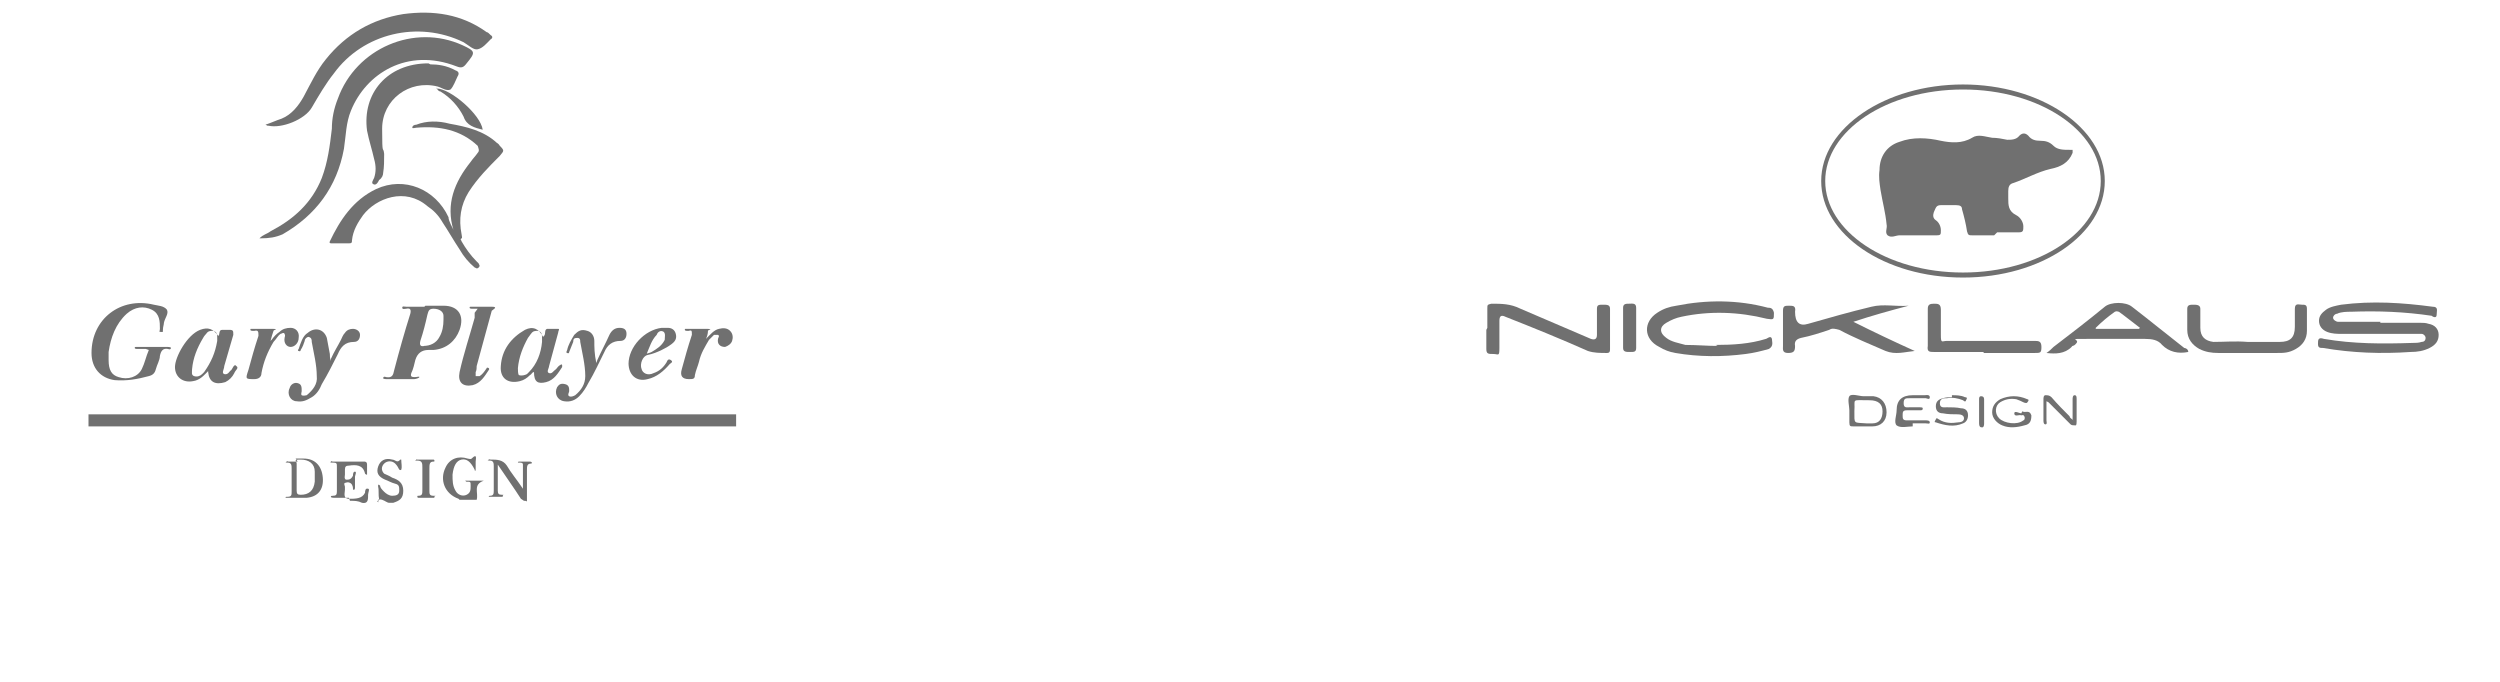 <?xml version="1.0" encoding="UTF-8"?>
<svg xmlns="http://www.w3.org/2000/svg" version="1.1" viewBox="0 0 248.6 67.8">
  <defs>
    <style>
      .cls-1 {
        fill: #707070;
      }
    </style>
  </defs>
  <!-- Generator: Adobe Illustrator 28.6.0, SVG Export Plug-In . SVG Version: 1.2.0 Build 709)  -->
  <g>
    <g id="Livello_1">
      <g>
        <path class="cls-1" d="M73.2,42.4H8.8v-1.2h64.4c0,.4,0,.8,0,1.2Z"/>
        <path class="cls-1" d="M51.8,49.6c-.7-1.1-1.5-2.2-2.3-3.4h0v2.6c0,.3.1.4.4.4s.1,0,.1.1,0,.1-.1.1h-1.1c0,0-.1,0-.2,0,0,0,0-.1.1-.1.4,0,.4-.2.4-.6v-2.3c0-.3,0-.6-.4-.6s-.1,0-.1-.1,0,0,.2,0c.6,0,1.2,0,1.6.6.4.7,1,1.4,1.6,2.3v-2.4c0-.2-.2-.2-.4-.2s-.1,0-.1,0,0-.1.1-.1h1.1c0,0,.1,0,.2.1,0,0,0,.1-.1.1-.4,0-.4.3-.4.6,0,1,0,2.2,0,3.2,0-.1-.2-.1-.3-.1Z"/>
        <path class="cls-1" d="M45.6,49.6c-1.4-.5-1.9-1.9-1.3-3.1.4-.9,1.3-1.2,2.2-.9.1,0,.3.1.4,0,.6-.6.4.1.4.3,0,.2,0,.4,0,.7s0,.2,0,.2c-.1,0-.1,0-.1-.1-.4-.8-.8-1.1-1.3-1s-.8.6-.9,1.5c0,.6,0,1.1.3,1.6.2.4.7.6,1.1.4s.4-.5.4-.9,0-.4-.4-.4c0,0-.1,0-.1-.1s0,0,.1,0c.5,0,1,0,1.7,0-1.1.4-.5,1.2-.7,1.9-.5,0-1.1,0-1.7,0Z"/>
        <path class="cls-1" d="M37.7,49.6c-.1-.4,0-.8-.1-1.2,0,0,0-.2,0-.2.1,0,.1,0,.2.1,0,.2.2.4.4.6.2.2.5.4.8.4.4,0,.7-.1.7-.5s0-.6-.4-.7-.7-.3-1-.4c-.7-.3-.9-.7-.7-1.3s.7-.9,1.4-.7c.3,0,.5.4.8,0,0,0,.1,0,.1,0,0,.4.1.7,0,1,0,.1-.2,0-.2,0-.1-.2-.2-.4-.4-.6-.3-.3-.8-.3-1.1,0-.3.3-.3.7,0,1,.2.1.5.2.8.4.6.2,1.1.5,1.1,1.3s-.4,1-1,1.2h-.4c-.2,0-.4-.2-.7-.3-.3-.1-.4,0-.4.3,0-.1,0-.1-.1-.1Z"/>
        <path class="cls-1" d="M25.8,23.7c.4-.4.7-.4,1.1-.7,2.3-1.2,4.1-2.8,5.1-5.3.6-1.6.8-3.2,1-4.9,0-1,.2-2,.6-3,1.8-5,7.6-7.5,12.4-5.3,1.3.6,1.3.7.4,1.8-.3.4-.5.5-1,.3-4.9-1.9-9,.7-10.5,4.4-.5,1.2-.5,2.5-.7,3.8-.7,3.8-2.8,6.6-6.1,8.5-.7.3-1.3.4-2.2.4Z"/>
        <path class="cls-1" d="M26.4,12.4c.6-.2,1-.4,1.6-.6,1-.4,1.7-1.3,2.2-2.2.7-1.3,1.3-2.6,2.2-3.7,2-2.5,4.6-4,7.7-4.5,3-.4,5.8,0,8.3,1.8.1,0,.2.1.4.3.2.1.2.3,0,.4h0c-.4.4-.8.9-1.3,1-.4.1-.9-.4-1.4-.7-4.5-2.2-10-.9-12.9,3.1-.8,1-1.5,2.2-2.2,3.4s-3,2.1-4.3,1.8c0,0,0,0-.1,0Z"/>
        <path class="cls-1" d="M45.1,22.9c-.8-2.6.1-4.8,1.7-6.8.2-.3.5-.6.7-.9.2-.2.1-.4,0-.7-1.7-1.6-3.8-2-6.1-1.8-.1,0-.4.1-.4,0,0-.2.2-.3.4-.3,1-.4,2.2-.4,3.3-.1,1.7.3,3.4.7,4.7,1.9,0,0,.2.1.3.3.5.5.4.5,0,1-1.1,1.1-2.2,2.2-3.1,3.6-.8,1.3-1,2.7-.7,4.2,0,.1.1.4,0,.4-.2.1,0,.2,0,.3.4.7.9,1.4,1.5,2l.2.2c0,.1.2.2,0,.4s-.3,0-.4,0c-.6-.5-1.1-1.1-1.5-1.8-.6-.9-1.1-1.8-1.7-2.7-.4-.7-.9-1.2-1.5-1.6-2.2-1.9-5.1-.8-6.4.9-.5.7-1,1.5-1.1,2.5,0,.2,0,.3-.3.3h-1.7c-.1,0-.3,0-.2-.2,1-2.1,2.3-4.1,4.6-5.2,2.8-1.3,5.9,0,7.2,2.8,0,.4.4,1,.6,1.5Z"/>
        <path class="cls-1" d="M42.8,6.4c.7,0,1.6.1,2.5.6.3.1.4.3.2.6-.2.4-.4,1-.7,1.3-.4.2-.9-.2-1.3-.3-2.8-.7-5.5,1.3-5.5,4.2s.1,1.6.2,2.5c0,.7,0,1.3-.1,1.9,0,.2-.1.5-.4.7-.1.2-.3.6-.6.4-.2-.1,0-.4.1-.6.2-.6.2-1.2,0-1.9-.2-.9-.5-1.8-.7-2.8-.5-3.7,2-6.7,6.1-6.7Z"/>
        <path class="cls-1" d="M42.3,30.4h1.8c1.5,0,2.1,1,1.6,2.4-.4,1.1-1.3,1.9-2.6,2h-.5q-1,0-1.3,1c-.1.4-.2.9-.4,1.3-.1.3,0,.4.3.4s.5-.1.5,0-.4.2-.5.2h-2.8c0,0-.3,0-.3-.1s.1-.2.3-.1c.6.1.7-.2.8-.7.5-1.9,1-3.7,1.6-5.6.1-.4,0-.6-.4-.5-.1,0-.4.1-.4-.1s.2-.1.4-.1c.5,0,1.2,0,1.8,0h0ZM42.1,34.4c.7,0,1.3-.3,1.6-.9.3-.5.4-1.1.4-1.7v-.4c0-.4-.4-.7-1-.7-.5,0-.5.3-.6.6-.2.9-.4,1.7-.7,2.6-.1.4,0,.6.4.5Z"/>
        <path class="cls-1" d="M14.5,34.7h-.9c0,0-.2,0-.2-.1s0-.1.2-.1h3.1c0,0,.3,0,.3.1s-.1.2-.3.1c-.5-.1-.7.2-.8.7,0,.4-.3.9-.4,1.3s-.3.6-.7.7c-1.1.3-2.2.5-3.4.4-1.4-.2-2.3-1.2-2.3-2.7,0-3.4,2.9-5.6,6.2-4.8.4.1,1,.1,1.3.5.2.4-.2.8-.3,1.3,0,.2-.1.4-.1.7s0,.2-.3.2c-.1,0,0-.1,0-.3,0-.7,0-1.5-.8-1.9s-1.7-.3-2.5.4c-1.1,1-1.6,2.4-1.8,3.8,0,.3,0,.5,0,.8,0,1,.3,1.5,1,1.7.9.3,1.9,0,2.3-.8.3-.6.4-1.2.7-1.9Z"/>
        <path class="cls-1" d="M20.7,36.9c-.4.4-.8.9-1.5,1-1,.2-1.8-.4-1.8-1.4s1.2-3.2,2.5-3.7c.8-.3,1.3-.1,1.8.6.2-.1,0-.6.4-.6h.7c.4,0,.4.1.4.5-.3,1-.6,2.1-.9,3.1,0,.3-.3.7,0,.8.4.1.5-.3.7-.4.1-.1.3-.7.5-.4.3.2-.1.4-.2.7-.2.4-.5.7-.9.9-1,.3-1.6,0-1.7-1ZM21.6,34v-.4c0-.3,0-.6-.4-.7-.3,0-.5,0-.7.3,0,0-.2.2-.3.4-.6,1-1,2-1.1,3.1,0,.3-.1.6.2.7.3.1.6,0,.8-.2,0,0,.1-.1.2-.2.7-1,1.1-1.9,1.3-3.1Z"/>
        <path class="cls-1" d="M54.1,33.4c.2-.2,0-.6.3-.7.4,0,.7,0,1.1,0,.2,0,0,.2,0,.4-.3,1.1-.6,2.2-.9,3.3,0,.2-.3.6,0,.7s.4-.2.7-.4c.1-.1.2-.3.4-.4s.1-.1.2,0c0,0,0,.1,0,.2-.4.6-.8,1.3-1.6,1.5-.8.2-1.2,0-1.2-1-.2,0-.2.2-.4.3-.3.3-.6.5-1,.6-1.2.3-2-.3-1.9-1.5.1-1.6,1-2.8,2.4-3.6.8-.4,1.4-.1,1.8.7ZM53.9,34v-.4c0-.3,0-.6-.4-.7-.3,0-.5,0-.7.3-.1.1-.2.3-.3.4-.5.9-.9,1.9-1,3,0,.2,0,.6.1.7.3.1.6,0,.8-.1,0,0,.1-.1.2-.2.8-.8,1.2-1.9,1.3-3Z"/>
        <path class="cls-1" d="M32.9,35.7c.3-.7.7-1.3,1-1.9.1-.2.2-.5.4-.7.2-.3.5-.4.8-.4s.7.2.7.6-.2.7-.6.7c-.9,0-1.3.5-1.6,1.2-.5,1-1,2-1.6,3-.2.5-.5,1-1,1.3s-.9.5-1.5.4c-.6,0-1-.7-.7-1.3.1-.4.5-.6.8-.5.4.1.4.4.4.8,0,.1-.1.3,0,.4.2.1.4,0,.5,0,.6-.5,1.1-1.1,1-1.9,0-1.1-.3-2.3-.5-3.4,0-.2,0-.4-.3-.5-.2,0-.4.2-.4.4-.1.3-.2.6-.4.9,0,0,0,.2-.2.1-.1,0-.1-.1,0-.2.2-.6.4-1.3.9-1.6.7-.6,1.6-.4,1.9.5.1.5.2,1.1.3,1.6,0,.2,0,.4.1.7Z"/>
        <path class="cls-1" d="M59.4,35.8c.4-.9.8-1.6,1.2-2.5.2-.4.5-.7,1-.7s.7.2.7.6-.2.7-.6.7c-.8,0-1.3.4-1.6,1.1-.5,1-1,2.1-1.6,3.1-.2.4-.5.9-.9,1.3-.4.4-.9.6-1.5.5-.7-.1-1-.8-.7-1.4.2-.3.4-.4.8-.3.4.1.4.4.4.7,0,.1-.2.4,0,.5.2.1.4,0,.6-.1.6-.5,1-1.1,1-1.9,0-1.1-.3-2.3-.5-3.4,0-.2,0-.4-.3-.4s-.4.1-.4.4c-.1.3-.3.7-.4,1,0,0,0,.2-.2.1-.1,0-.1-.1,0-.3.1-.5.4-1,.7-1.5.4-.4.7-.6,1.3-.4.4.1.7.5.7,1,0,.6,0,1.3.2,2.2Z"/>
        <path class="cls-1" d="M47.5,30.7h-.6c0,0-.2,0-.2-.1s0-.1.2-.1c.7,0,1.3,0,2,0s.1.3,0,.4c-.5,1.8-1,3.7-1.5,5.5,0,.2,0,.4-.1.6,0,.1,0,.3,0,.4.1,0,.3,0,.4,0,.3-.2.5-.5.7-.8,0,0,0-.1.2,0,0,0,.1.1,0,.2-.4.6-.8,1.3-1.6,1.5-1,.2-1.5-.3-1.3-1.3.4-1.8,1-3.6,1.5-5.4,0-.1,0-.3,0-.5Z"/>
        <path class="cls-1" d="M62.5,36.2c0-1.7,1.6-3.4,3.3-3.6h.6c.4,0,.7.2.8.6.1.4,0,.7-.4,1s-.6.4-1,.6c-.4.2-.9.4-1.4.5-.5.1-.8.9-.6,1.4.1.4.6.7,1.2.4.6-.2,1-.6,1.3-1.1,0,0,.1-.4.4-.2s0,.3-.1.4c-.6.7-1.3,1.3-2.2,1.5-1.1.3-1.9-.4-1.9-1.6ZM64.2,35.2c.3-.1.4-.1.6-.2.5-.3,1-.6,1.3-1.2,0-.3.1-.6-.1-.8-.3-.2-.6,0-.7.3-.5.5-.7,1.2-1,1.9Z"/>
        <path class="cls-1" d="M27,33.8c.3-.4.5-.6.8-.8.3-.3.7-.4,1.1-.4.5,0,.9.4.8,1,0,.5-.4.9-.8.9s-.7-.4-.6-.9c0-.1.1-.2,0-.4s-.3,0-.4,0c-.3.2-.4.5-.7.8-.6,1-1,2-1.2,3.1,0,.4-.3.6-.7.6-.9,0-.9,0-.6-.9.3-1.1.6-2.2,1-3.4,0-.4,0-.6-.4-.5h-.2c0,0-.2,0-.2-.1s0-.1.1-.1c.7,0,1.4,0,2.1,0s.1.1.1.2c-.1.3-.2.6-.3,1Z"/>
        <path class="cls-1" d="M70.2,33.7c.4-.4.8-.9,1.3-1,.4-.1.8-.1,1.1.2.3.3.3.7.2,1s-.4.5-.7.6c-.5,0-.8-.3-.7-.8,0-.1.2-.3,0-.4-.1,0-.3,0-.4,0-.1.1-.4.4-.5.5-.4.7-.8,1.3-1,2.2-.1.4-.3.8-.4,1.3,0,.4-.2.4-.6.4q-1,0-.7-1c.3-1.1.6-2.2,1-3.4,0-.4,0-.5-.3-.4h-.2c0,0-.2,0-.2-.1s0-.1.1-.1c.7,0,1.4,0,2.1,0s.1.1.1.2c0,.3-.1.6-.2.8Z"/>
        <path class="cls-1" d="M43.4,8.8c1.4,0,4.4,2.6,4.6,4.1-.8-.2-1.6-.4-1.9-1.3-.5-1-1.3-1.9-2.3-2.5-.1,0-.3-.1-.4-.4Z"/>
        <path class="cls-1" d="M34.7,49.5h-1.5c0,0-.3,0-.3-.1s.1-.1.2-.1c.3,0,.4-.1.4-.4v-2.5c0-.3,0-.4-.4-.4s-.2,0-.2-.1.1,0,.2,0h3.1c.1,0,.3,0,.3.3v.8c0,0,0,.1,0,.2-.1,0-.1,0-.2-.1-.2-.9-.9-.9-1.6-.8-.3,0-.4.1-.4.4v.5c0,.1-.1.4.1.5.3,0,.5,0,.7-.4,0-.1,0-.4.2-.4.2,0,0,.4,0,.5v1.1c0,0,0,.2-.1.2s-.1,0-.1-.1c0-.1,0-.2-.1-.4-.1-.2-.4-.3-.6-.2-.3,0-.1.3-.1.4v.3c0,.3-.2.8.3.9.8,0,1.4,0,1.7-.6,0-.1,0-.5.3-.4.2,0,0,.4,0,.6v.2c0,.4-.1.7-.6.6-.4-.2-.7-.2-1.2-.2Z"/>
        <path class="cls-1" d="M29.4,45.6h.8c1.1,0,1.8.7,1.9,1.9s-.5,1.9-1.6,2c-.7,0-1.3,0-1.9,0,0,0-.2,0-.2,0,0-.1,0-.1.2-.1.4,0,.4-.2.4-.5v-2.3c0-.3,0-.6-.4-.6s-.1,0-.1-.1.1,0,.2,0c.3,0,.6,0,.9,0ZM29.5,47.5v1.3c0,.3.1.4.4.4.8,0,1.3-.4,1.4-1.3v-1c0-.8-.6-1.2-1.4-1.2s-.4.1-.4.4c0,.4,0,.8,0,1.3Z"/>
        <path class="cls-1" d="M42,47.5v-1c0-.4,0-.7-.5-.7s-.1,0-.1-.1,0,0,.1,0h1.6c0,0,.1,0,.1.1s0,.1-.1.1c-.4,0-.4.3-.4.7v2.2c0,.3,0,.5.4.5s.1,0,.1.1,0,.1-.1.1h-1.5c0,0-.1,0-.1-.1s0-.1.1-.1c.4,0,.4-.2.4-.6,0-.4,0-.8,0-1.2Z"/>
      </g>
      <g>
        <path class="cls-1" d="M198.3,23.4h-2.2c-.3,0-.4,0-.5-.4-.1-.7-.3-1.5-.5-2.2,0-.3-.2-.4-.6-.4-.5,0-1,0-1.5,0s-.5.3-.7.7c-.1.3-.1.6.2.8s.5.6.5,1c0,.4,0,.5-.4.5h-3.7c-.4,0-.8.3-1.2,0-.3-.3,0-.7-.1-1.1-.1-1.1-.4-2.2-.6-3.4-.1-.7-.2-1.3-.1-2,0-1.3.7-2.4,2-2.8,1.3-.5,2.8-.4,4.1-.1,1,.2,2.1.3,3.1-.3.6-.4,1.3-.1,2,0,.5,0,1,.1,1.5.2.4,0,.9,0,1.2-.4.3-.3.6-.3.9,0,.3.4.7.5,1.2.5s.9.1,1.3.5c.4.4,1,.4,1.6.4s.2,0,.3,0c0,.1,0,.2,0,.3-.4,1-1.2,1.4-2.2,1.6-1.3.3-2.5,1-3.7,1.4-.4.1-.5.4-.5.8v.7c0,.7,0,1.3.8,1.7.4.2.7.7.7,1.1,0,.4,0,.6-.4.6-.8,0-1.5,0-2.2,0Z"/>
        <path class="cls-1" d="M236.7,32.1h4c.3,0,.5,0,.8.1.6.1,1,.5,1,1.1s-.3,1-.9,1.3c-.6.3-1.2.4-1.9.4-2.9.2-5.8.1-8.7-.4-.3,0-.5,0-.5-.4s0-.7.6-.5c2.9.5,5.8.5,8.8.4.3,0,.6,0,.9-.1.2,0,.4-.1.4-.4,0-.2-.2-.4-.4-.4-.3,0-.6,0-1,0h-6.9c-.5,0-1,0-1.5-.2s-.8-.6-.8-1.1.3-.8.7-1.1c.4-.3,1-.4,1.5-.5,3.1-.4,6.1-.2,9.1.2.6,0,.4.4.4.8s-.4.2-.5.1c-2.7-.4-5.3-.5-8-.4-.4,0-1,0-1.4.2-.2,0-.4.2-.4.4s.3.4.5.4c.4,0,.7,0,1.1,0,1.1,0,2.2,0,3.1,0h0Z"/>
        <path class="cls-1" d="M170.6,34.3c1.7,0,3.4-.1,5-.6.1,0,.5-.4.6,0,0,.3.2.7-.3,1-.7.2-1.5.4-2.3.5-2.3.3-4.7.3-7-.1-.6-.1-1.1-.3-1.6-.6-1.6-.8-1.6-2.5-.2-3.4.6-.4,1.2-.6,1.9-.7,3-.6,6.1-.6,9.1.2.2,0,.5,0,.6.5,0,.7,0,.7-.7.6-2.8-.7-5.7-.8-8.5-.2-.5.1-1,.3-1.5.6-.7.4-.7,1,0,1.5.5.4,1.2.5,1.9.7,1.1,0,2.2.1,3.2.1Z"/>
        <path class="cls-1" d="M189.8,30.4c-1.9.5-3.7,1-5.5,1.6h0c2,1,4.1,2,6.1,2.9-1,.1-1.9.4-2.9,0-1.6-.7-3.1-1.3-4.6-2.1-.4-.1-.7-.2-1,0-.9.3-1.8.6-2.8.8-.4.1-.7.3-.6.8,0,.5-.1.7-.7.7s-.5-.4-.5-.7v-3.5c0-.5.2-.5.6-.5s.7,0,.6.6h0q0,1.6,1.3,1.2c2.1-.6,4.2-1.2,6.3-1.7,1.2-.3,2.4,0,3.7-.1q0,.1,0,.2Z"/>
        <path class="cls-1" d="M147.9,32.6v-1.9c0-.4,0-.4.4-.5,1,0,1.9,0,2.9.5,2.3,1,4.7,2,7,3q.6.2.6-.4v-2.6c0-.4.2-.4.6-.4s.7,0,.7.4v4c0,.2,0,.4-.3.4-.7,0-1.3,0-1.9-.2-2.7-1.2-5.4-2.3-8.2-3.4-.4-.2-.6-.1-.6.4,0,.9,0,1.8,0,2.7s-.1.6-.6.6-.7,0-.7-.5c0-.6,0-1.3,0-1.9h0Z"/>
        <path class="cls-1" d="M217.6,35c-1,.2-1.9,0-2.6-.7-.4-.5-1-.6-1.7-.6-1.9,0-3.8,0-5.8,0s-.7,0-1,.4-.4.2-.5.4c-.7.7-1.6.7-2.5.6.3-.2.5-.4.7-.6,1.7-1.3,3.4-2.6,5.1-4,.6-.5,2.1-.5,2.7,0,1.7,1.3,3.4,2.7,5.2,4.1.1,0,.4.1.4.4ZM212.8,32.6c-.8-.6-1.4-1.1-2.1-1.6-.1,0-.2-.1-.4,0-.7.5-1.3,1-1.9,1.6,0,0,0,0,0,.1,1.3,0,2.8,0,4.3,0Z"/>
        <path class="cls-1" d="M223.6,34h3.1c1,0,1.5-.4,1.5-1.5v-1.8c0-.6.4-.4.7-.4s.5,0,.5.4v2.2c0,.8-.4,1.4-1.1,1.8s-1.2.4-1.9.4h-5.8c-.7,0-1.3-.1-1.9-.4-.7-.4-1.2-1-1.2-1.9v-2.1c0-.4.3-.4.6-.4s.7,0,.7.4v1.9c0,.9.5,1.3,1.3,1.4,1.1,0,2.2-.1,3.4,0q0,0,0,0Z"/>
        <path class="cls-1" d="M197.2,35h-4.9c-.4,0-.7,0-.6-.6v-3.7c0-.4.2-.5.6-.5s.7,0,.7.6c0,.8,0,1.6,0,2.5s.1.6.6.6h8.7c.4,0,.7,0,.7.6s-.1.6-.7.6c-1.7,0-3.4,0-5,0Z"/>
        <path class="cls-1" d="M162.7,32.6v2c0,.4-.2.4-.6.4s-.7,0-.7-.4v-4c0-.4.3-.4.6-.4s.7-.1.7.4v2h0Z"/>
        <path class="cls-1" d="M183.9,40.8c0-.4-.2-1.1,0-1.4s1,0,1.4,0,.7,0,1,0c.8.1,1.3.7,1.3,1.6s-.6,1.4-1.4,1.4h-1.9c-.3,0-.4,0-.4-.4,0-.3,0-.7,0-1.1ZM184.4,40.9c0,1.3-.1,1.1,1.2,1.2h.6c.7,0,1-.5,1-1.2,0-.7-.4-1.1-1.3-1.1-1.9,0-1.4-.2-1.5,1.1Z"/>
        <path class="cls-1" d="M206.1,41.7v-2c0-.1,0-.4.2-.4s.2.2.2.4v2.2c0,.1,0,.4-.1.4-.2,0-.4,0-.5-.1-.7-.7-1.4-1.4-2.2-2.2,0,0,0,0-.2-.1v1.9c0,.1.1.4-.1.4s-.2-.3-.2-.4v-2.1c0-.1,0-.4.2-.4s.4,0,.6.2c.6.7,1.2,1.3,1.8,1.9,0,.1.1.2.4.4Z"/>
        <path class="cls-1" d="M201.1,40.9c.3.2.7-.2.9.4,0,.5-.1.9-.7,1-.7.2-1.5.3-2.2,0-.5-.2-1-.7-1-1.3s.3-1,.8-1.3c.9-.4,1.8-.4,2.7,0,.1,0,.2.1,0,.3,0,.1-.2.1-.4,0-.2-.1-.4-.2-.7-.3-.6-.1-1.1,0-1.6.3s-.6,1.1-.1,1.6c.5.5,1.8.7,2.4.2.1,0,.2-.2.1-.4s-.2-.1-.3-.1h0c-.2-.1-.7.2-.7-.2,0-.3.5,0,.7,0Z"/>
        <path class="cls-1" d="M190.2,42.4c-.5,0-1.2.2-1.6-.1-.3-.3,0-1,0-1.5q0-1.5,1.6-1.5h1.2c.1,0,.5-.1.5.2s-.3.1-.4.1h-1.6c-.4,0-.6,0-.6.5s.3.4.6.4h1c.1,0,.3,0,.3.1,0,.2-.1.2-.3.2h-1.3c-.4,0-.4.2-.4.5s0,.5.4.5h1.9c.1,0,.4,0,.4.2s-.2.1-.4.1h-1.3Z"/>
        <path class="cls-1" d="M194.1,39.3c.4,0,.9,0,1.3.2.1,0,.3,0,.1.3,0,.1-.1.2-.3,0-.5-.2-1-.3-1.6-.2-.3,0-.7,0-.7.5s.4.4.7.4c.4,0,1,0,1.4.1.4,0,.7.2.7.7,0,.4-.2.7-.5.8-.9.4-1.8.2-2.7-.1-.2,0-.1-.1,0-.3s.1-.1.3,0c.6.4,1.3.4,1.9.3.3,0,.6-.1.6-.4s-.3-.4-.6-.4c-.5,0-1,0-1.5-.1-.4,0-.7-.2-.7-.7s.3-.7.7-.8c.3-.1.6-.1.9-.1Z"/>
        <path class="cls-1" d="M197.3,40.9v1.2c0,.1,0,.4-.2.4s-.3-.1-.3-.4v-2.4c0-.1,0-.3.2-.3s.3.1.3.3v1.2Z"/>
        <path class="cls-1" d="M195.2,27.6c-7.8,0-14.1-4.3-14.1-9.6s6.4-9.6,14.1-9.6,14.1,4.3,14.1,9.6-6.3,9.6-14.1,9.6ZM195.2,8.9c-7.6,0-13.7,4.1-13.7,9.1s6.1,9.1,13.7,9.1,13.7-4.1,13.7-9.1c0-5-6.1-9.1-13.7-9.1Z"/>
      </g>
    </g>
  </g>
</svg>